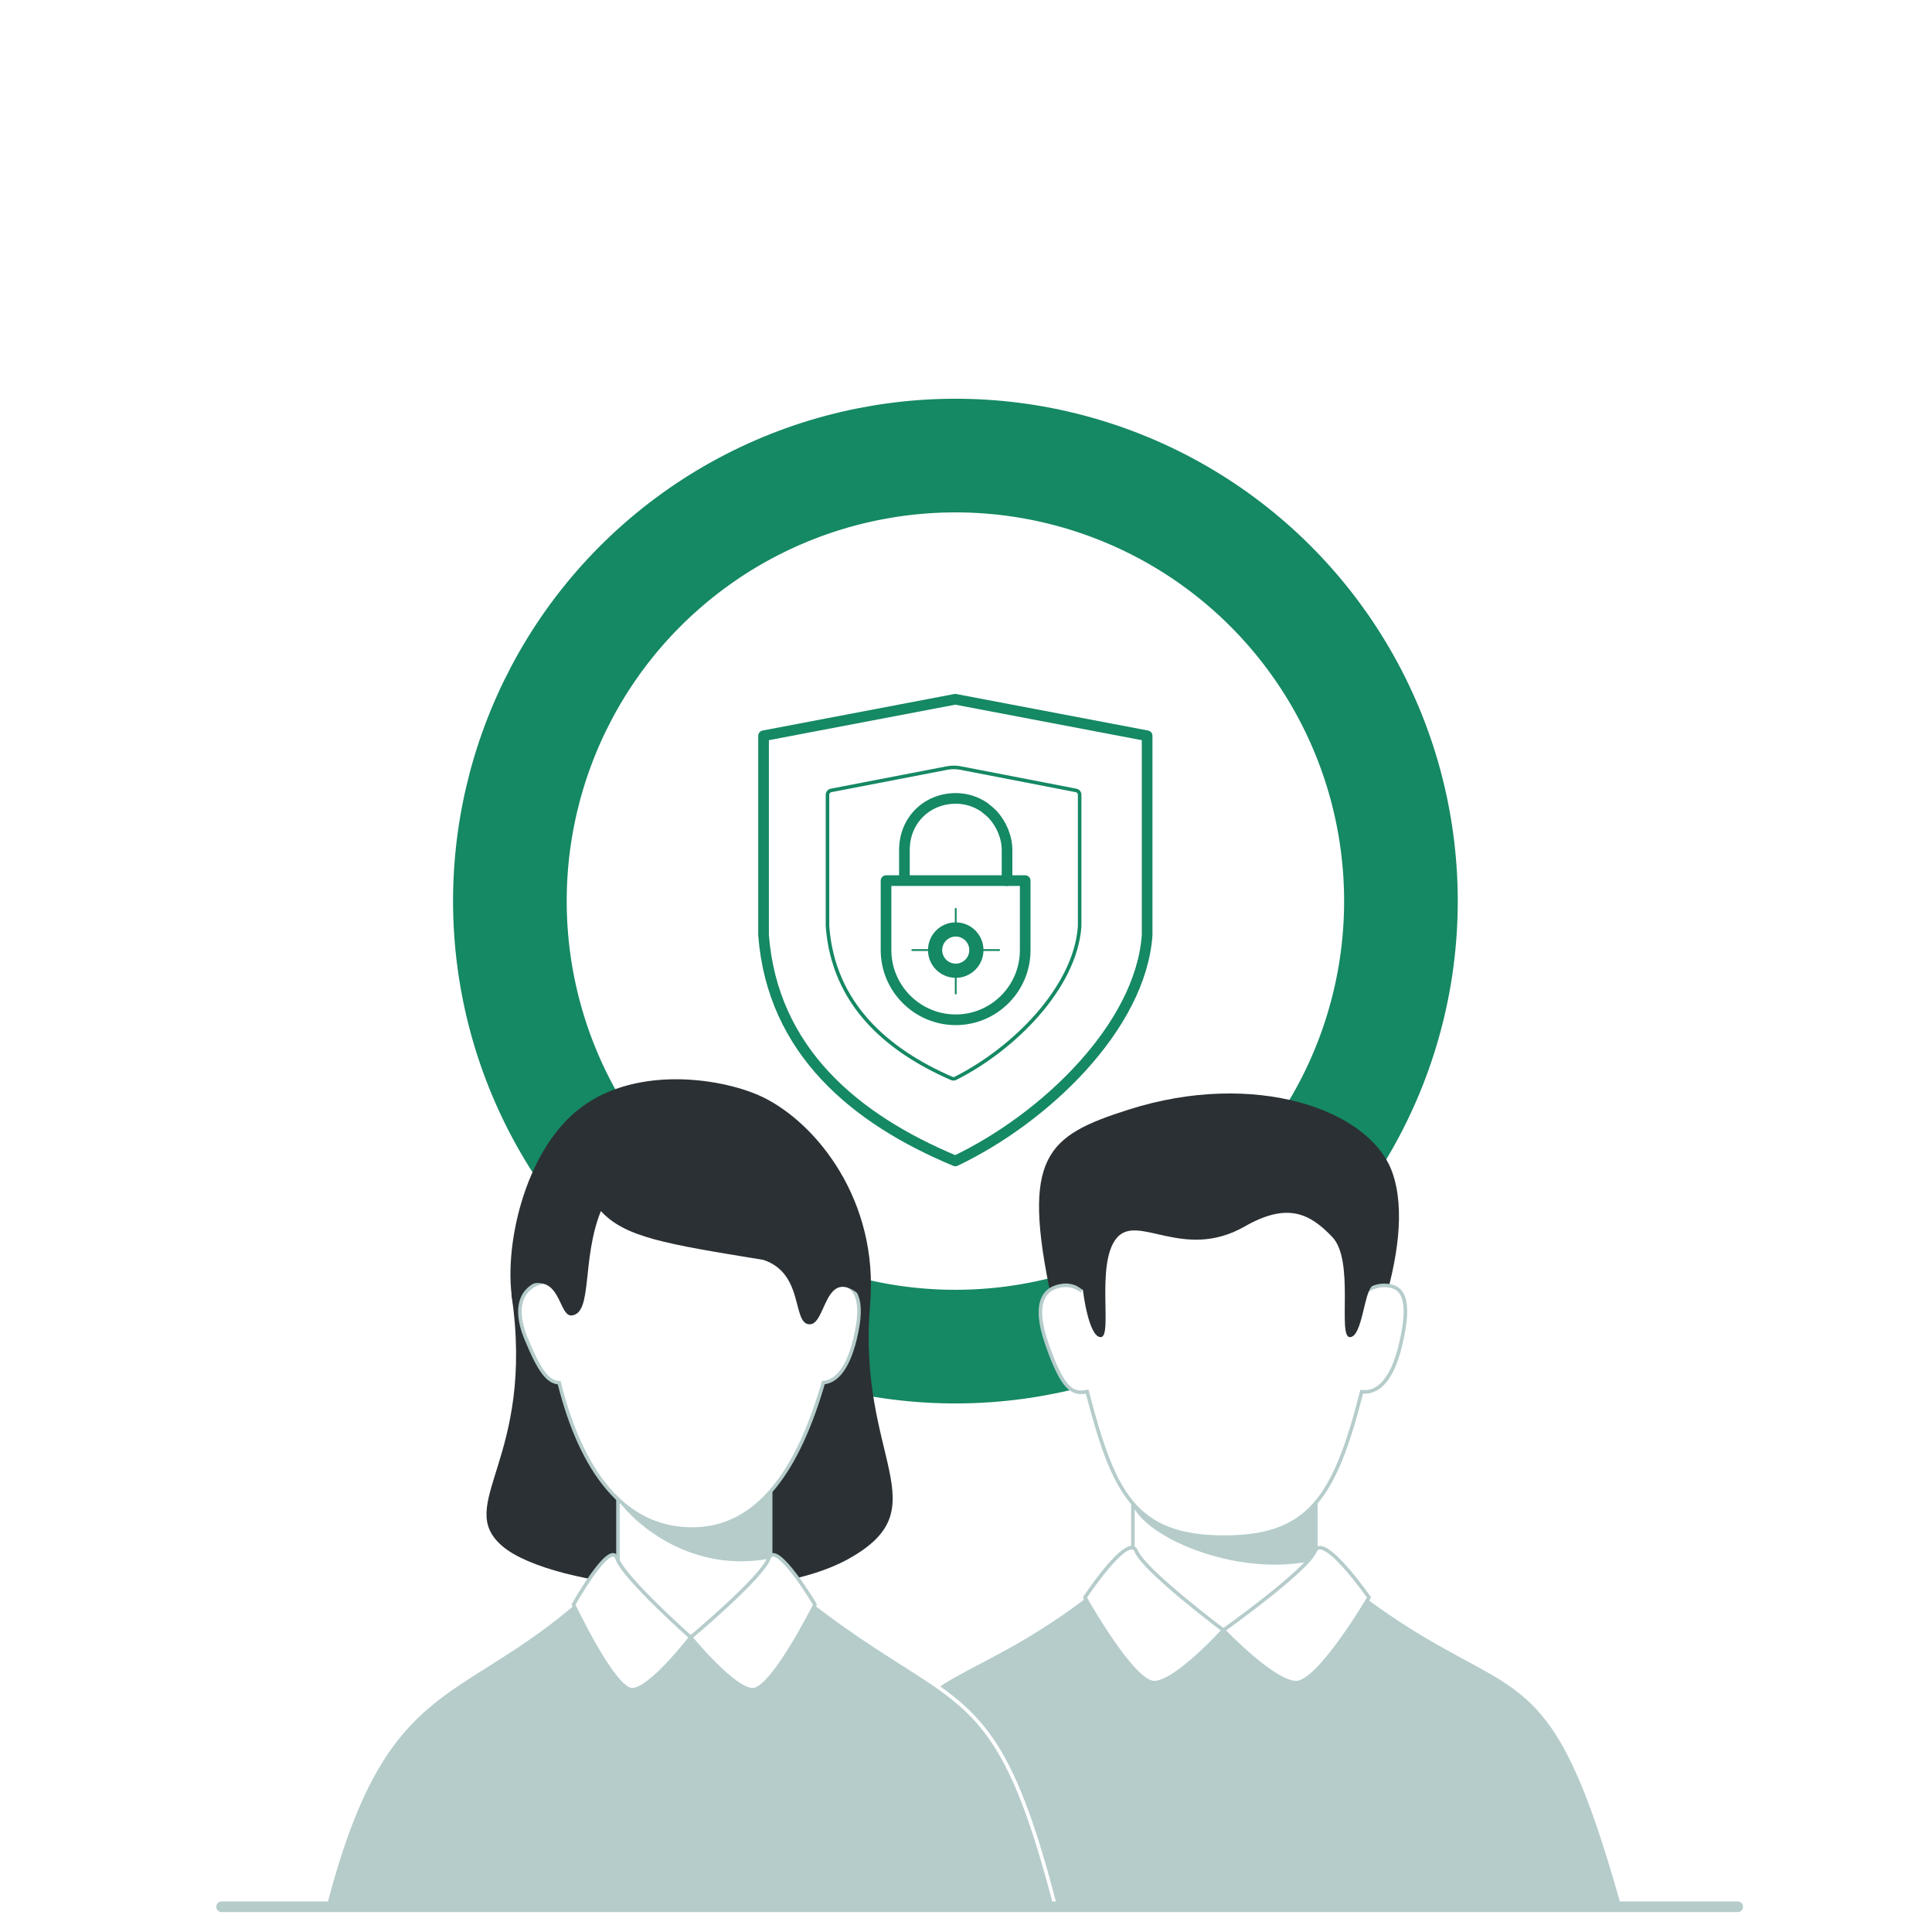 <?xml version="1.0" encoding="UTF-8"?> <svg xmlns="http://www.w3.org/2000/svg" width="385" height="385" viewBox="0 0 385 385" fill="none"><g clip-path="url(#clip0_17859_4049)"><path d="M215.148 184.593V158.385C215.148 157.958 214.845 157.591 214.426 157.51L191.428 153.053C190.534 152.88 189.615 152.88 188.721 153.052L165.622 157.51C165.202 157.591 164.899 157.958 164.899 158.385V184.593C166.067 200.072 176.706 209.264 189.647 214.908C189.885 215.011 190.156 215.006 190.388 214.889C201.979 209.071 214.29 196.832 215.148 184.593Z" stroke="#158864" stroke-width="0.708" stroke-linecap="round"></path><path d="M228.594 186.377V146.621L190.36 139.344L152.16 146.621V186.377C153.954 209.438 170.435 223.042 190.377 231.347C208.168 222.875 227.276 204.626 228.594 186.377Z" stroke="#158864" stroke-width="2.123" stroke-linecap="round" stroke-linejoin="round"></path><g filter="url(#filter0_d_17859_4049)"><path d="M338.319 154.784C352.071 236.881 296.666 314.582 214.569 328.334C132.472 342.086 54.771 286.681 41.02 204.584C27.268 122.487 82.672 44.786 164.77 31.034C246.867 17.282 324.567 72.687 338.319 154.784Z" stroke="white" stroke-width="22.647"></path></g><g filter="url(#filter1_d_17859_4049)"><path d="M307.621 160.223C318.468 225.554 274.768 287.386 210.016 298.33C145.263 309.273 83.978 265.183 73.132 199.852C62.285 134.522 105.985 72.689 170.737 61.746C235.49 50.803 296.775 94.892 307.621 160.223Z" stroke="white" stroke-width="22.647"></path></g><circle cx="190.39" cy="179.566" r="88.782" transform="rotate(-9.509 190.39 179.566)" stroke="#158864" stroke-width="22.647"></circle><path d="M200.678 175.488V169.425C200.678 166.844 199.582 164.2 197.775 162.264C197.324 161.813 196.872 161.426 196.356 161.039L196.227 160.91C194.55 159.749 192.55 159.104 190.486 159.104C184.68 159.104 180.229 163.49 180.229 169.36V175.424" stroke="#158864" stroke-width="2.123" stroke-linecap="round" stroke-linejoin="round"></path><path d="M190.454 203.218C182.808 203.218 176.564 196.974 176.564 189.328V175.486H204.296V189.376C204.296 196.974 198.101 203.218 190.454 203.218Z" stroke="#158864" stroke-width="2.123" stroke-linecap="round" stroke-linejoin="round"></path><path d="M190.455 185.217C192.729 185.217 194.568 187.056 194.568 189.331C194.568 191.605 192.729 193.444 190.455 193.444C188.18 193.444 186.341 191.605 186.341 189.331C186.341 187.056 188.18 185.217 190.455 185.217Z" stroke="#158864" stroke-width="2.831" stroke-linecap="round" stroke-linejoin="round"></path><path d="M199.118 189.324H194.568" stroke="#158864" stroke-width="0.354" stroke-linecap="round" stroke-linejoin="round"></path><path d="M181.791 189.324H186.292" stroke="#158864" stroke-width="0.354" stroke-linecap="round" stroke-linejoin="round"></path><path d="M190.455 185.653V185.217V181.104" stroke="#158864" stroke-width="0.354" stroke-linecap="round" stroke-linejoin="round"></path><path d="M190.455 197.987V193.486" stroke="#158864" stroke-width="0.354" stroke-linecap="round" stroke-linejoin="round"></path><rect x="225.763" y="293.626" width="36.094" height="85.634" fill="white" stroke="#B5CCCB" stroke-width="0.708" stroke-linejoin="round"></rect><path d="M262.564 310.796C246.286 314.858 226.47 305.658 225.408 298.935L262.564 290.796V310.796Z" fill="#B5CCCB"></path><path d="M209.539 258.76C211.383 267.385 222.119 284.206 224.915 286.646L263.703 287.691C271.275 274.33 282.738 248.33 277.426 233.551C272.956 221.116 250.075 213.106 224.915 221.115C208.491 226.343 203.469 230.366 209.539 258.76Z" fill="#2A3033"></path><path fill-rule="evenodd" clip-rule="evenodd" d="M271.355 277.335C265.953 298.544 260.842 306.315 243.913 306.315C225.782 306.315 221.804 297.026 216.64 277.31C213.677 277.917 211.803 276.85 208.704 268.078C205.473 258.933 208.505 256.498 211.935 256.144C213.048 256.029 214.166 256.339 215.218 257.008C218.725 240.651 230.244 228.653 243.913 228.653C257.602 228.653 269.135 240.687 272.624 257.081C273.639 256.464 274.729 256.143 275.842 256.145C279.422 256.152 281.375 258.544 279.073 268.079C277.306 275.399 274.345 277.707 271.355 277.335Z" fill="white"></path><path d="M271.355 277.335L271.399 276.984L271.089 276.945L271.012 277.248L271.355 277.335ZM216.64 277.31L216.982 277.22L216.897 276.896L216.569 276.963L216.64 277.31ZM208.704 268.078L209.038 267.961L208.704 268.078ZM211.935 256.144L211.971 256.496H211.971L211.935 256.144ZM215.218 257.008L215.028 257.307L215.457 257.58L215.564 257.082L215.218 257.008ZM272.624 257.081L272.278 257.155L272.382 257.643L272.808 257.384L272.624 257.081ZM275.842 256.145L275.843 255.791L275.842 256.145ZM279.073 268.079L278.729 267.996L279.073 268.079ZM271.012 277.248C268.31 287.856 265.697 295.022 261.691 299.544C257.714 304.035 252.319 305.962 243.913 305.962V306.669C252.435 306.669 258.061 304.711 262.221 300.013C266.354 295.348 268.998 288.024 271.698 277.422L271.012 277.248ZM243.913 305.962C234.915 305.962 229.506 303.661 225.688 298.983C221.839 294.265 219.568 287.092 216.982 277.22L216.297 277.4C218.876 287.244 221.177 294.574 225.14 299.43C229.135 304.325 234.78 306.669 243.913 306.669V305.962ZM216.569 276.963C215.852 277.11 215.237 277.148 214.667 277.013C214.104 276.879 213.553 276.57 212.979 275.967C211.811 274.74 210.588 272.348 209.038 267.961L208.371 268.196C209.919 272.58 211.183 275.107 212.467 276.455C213.119 277.14 213.786 277.531 214.504 277.701C215.216 277.87 215.946 277.813 216.711 277.657L216.569 276.963ZM209.038 267.961C207.431 263.411 207.419 260.625 208.146 258.956C208.858 257.322 210.325 256.666 211.971 256.496L211.899 255.792C210.116 255.976 208.351 256.714 207.498 258.673C206.659 260.596 206.747 263.6 208.371 268.196L209.038 267.961ZM211.971 256.496C212.991 256.391 214.031 256.672 215.028 257.307L215.408 256.71C214.301 256.006 213.104 255.668 211.899 255.792L211.971 256.496ZM215.564 257.082C219.051 240.821 230.472 229.007 243.913 229.007V228.299C230.017 228.299 218.4 240.482 214.872 256.934L215.564 257.082ZM243.913 229.007C257.374 229.007 268.809 240.856 272.278 257.155L272.97 257.008C269.461 240.518 257.83 228.299 243.913 228.299V229.007ZM275.843 255.791C274.659 255.789 273.506 256.13 272.44 256.779L272.808 257.384C273.773 256.797 274.799 256.497 275.841 256.499L275.843 255.791ZM279.417 268.162C280.57 263.389 280.683 260.316 279.996 258.418C279.647 257.454 279.088 256.785 278.357 256.365C277.634 255.949 276.773 255.793 275.843 255.791L275.841 256.499C276.701 256.501 277.426 256.646 278.004 256.978C278.575 257.306 279.032 257.833 279.331 258.659C279.94 260.344 279.879 263.234 278.729 267.996L279.417 268.162ZM271.311 277.686C272.928 277.887 274.526 277.355 275.933 275.832C277.325 274.323 278.527 271.85 279.417 268.162L278.729 267.996C277.852 271.628 276.689 273.969 275.413 275.352C274.149 276.719 272.772 277.155 271.399 276.984L271.311 277.686Z" fill="#B5CCCB"></path><path d="M248.055 244.396C235.781 251.416 226.694 241.63 222.496 246.746C218.298 251.862 221.797 266.459 219.348 266.459C216.899 266.459 215.796 257.082 215.796 257.082L212.315 254.607C213.05 243.71 208.853 221.873 244.242 221.873C267.873 221.873 276.179 243.885 276.718 254.782C276.718 254.782 275.27 255.067 273.533 256.197C271.796 257.328 271.506 266.428 268.998 266.459C266.489 266.491 269.995 251.243 265.508 246.52C261.021 241.796 256.548 239.539 248.055 244.396Z" fill="#2A3033"></path><path fill-rule="evenodd" clip-rule="evenodd" d="M227.678 319.11C232.017 322.421 238.678 325.474 243.454 325.474C251.115 325.474 261.501 319.743 261.501 315.566L261.764 317.339C263.349 315.549 264.332 313.892 264.332 312.735C276.306 322.75 285.006 327.452 291.83 331.141C306.062 338.832 312.134 342.114 322.719 379.969H271.056L271.056 379.969H164.897C175.317 342.462 181.507 339.213 195.482 331.879C202.375 328.261 211.162 323.65 223.284 313.443C223.284 314.778 224.562 316.489 226.551 318.199L226.823 316.628C226.823 317.388 227.13 318.234 227.678 319.11Z" fill="#B5CCCB"></path><path d="M227.678 319.11L227.378 319.298C227.401 319.334 227.43 319.365 227.464 319.391L227.678 319.11ZM261.501 315.566L261.851 315.514C261.824 315.331 261.66 315.2 261.475 315.213C261.29 315.227 261.147 315.381 261.147 315.566H261.501ZM261.764 317.339L261.414 317.391C261.434 317.527 261.532 317.639 261.663 317.678C261.795 317.717 261.938 317.676 262.029 317.573L261.764 317.339ZM264.332 312.735L264.559 312.464C264.454 312.376 264.307 312.357 264.183 312.415C264.058 312.473 263.979 312.598 263.979 312.735H264.332ZM291.83 331.141L291.999 330.829L291.83 331.141ZM322.719 379.969V380.323C322.83 380.323 322.934 380.271 323.001 380.183C323.068 380.095 323.09 379.98 323.06 379.874L322.719 379.969ZM271.056 379.969V379.615C270.951 379.615 270.852 379.661 270.784 379.741C270.717 379.822 270.689 379.927 270.707 380.03L271.056 379.969ZM271.056 379.969V380.323C271.16 380.323 271.259 380.277 271.327 380.196C271.394 380.116 271.422 380.01 271.404 379.907L271.056 379.969ZM164.897 379.969L164.557 379.874C164.527 379.981 164.549 380.095 164.616 380.183C164.683 380.271 164.787 380.323 164.897 380.323V379.969ZM195.482 331.879L195.647 332.192L195.482 331.879ZM223.284 313.443H223.638C223.638 313.306 223.558 313.18 223.434 313.122C223.309 313.064 223.162 313.084 223.056 313.173L223.284 313.443ZM226.551 318.199L226.32 318.467C226.417 318.55 226.551 318.575 226.671 318.532C226.791 318.489 226.878 318.384 226.9 318.259L226.551 318.199ZM226.823 316.628H227.177C227.177 316.444 227.036 316.291 226.853 316.275C226.67 316.26 226.506 316.386 226.475 316.567L226.823 316.628ZM243.454 325.121C241.132 325.121 238.322 324.376 235.539 323.208C232.761 322.041 230.037 320.465 227.893 318.829L227.464 319.391C229.658 321.066 232.435 322.672 235.265 323.86C238.092 325.047 241 325.828 243.454 325.828V325.121ZM261.147 315.566C261.147 316.471 260.577 317.527 259.505 318.63C258.443 319.722 256.937 320.81 255.18 321.777C251.663 323.711 247.21 325.121 243.454 325.121V325.828C247.36 325.828 251.93 324.372 255.521 322.397C257.319 321.408 258.888 320.28 260.012 319.123C261.127 317.977 261.855 316.75 261.855 315.566H261.147ZM262.114 317.287L261.851 315.514L261.151 315.618L261.414 317.391L262.114 317.287ZM262.029 317.573C262.832 316.666 263.491 315.785 263.951 314.974C264.406 314.171 264.686 313.404 264.686 312.735H263.979C263.979 313.224 263.767 313.863 263.335 314.625C262.907 315.379 262.282 316.221 261.499 317.104L262.029 317.573ZM264.105 313.007C276.106 323.044 284.83 327.76 291.662 331.452L291.999 330.829C285.182 327.145 276.506 322.456 264.559 312.464L264.105 313.007ZM291.662 331.452C298.78 335.299 303.786 338.009 308.353 344.448C312.935 350.908 317.086 361.139 322.379 380.064L323.06 379.874C317.767 360.944 313.589 350.607 308.931 344.039C304.257 337.45 299.112 334.674 291.999 330.829L291.662 331.452ZM322.719 379.615H271.056V380.323H322.719V379.615ZM271.404 379.907L271.404 379.907L270.707 380.03L270.707 380.03L271.404 379.907ZM164.897 380.323H271.056V379.615H164.897V380.323ZM195.318 331.565C188.333 335.231 183.22 337.91 178.569 344.403C173.932 350.876 169.767 361.118 164.557 379.874L165.238 380.064C170.447 361.313 174.587 351.178 179.144 344.815C183.687 338.474 188.657 335.861 195.647 332.192L195.318 331.565ZM223.056 313.173C210.963 323.355 202.202 327.952 195.318 331.565L195.647 332.192C202.548 328.57 211.361 323.945 223.512 313.714L223.056 313.173ZM226.782 317.93C225.801 317.087 225.007 316.253 224.461 315.477C223.911 314.694 223.638 314.005 223.638 313.443H222.931C222.931 314.217 223.297 315.051 223.882 315.884C224.473 316.724 225.312 317.6 226.32 318.467L226.782 317.93ZM226.9 318.259L227.172 316.688L226.475 316.567L226.202 318.138L226.9 318.259ZM226.469 316.628C226.469 317.479 226.811 318.391 227.378 319.298L227.978 318.922C227.449 318.077 227.177 317.296 227.177 316.628H226.469Z" fill="#B5CCCB"></path><path d="M297.023 379.659L292.288 359.799" stroke="#B5CCCB" stroke-width="0.708" stroke-linecap="round" stroke-linejoin="round"></path><path d="M188.984 379.659L195.913 356.208" stroke="#B5CCCB" stroke-width="0.708" stroke-linejoin="round"></path><path d="M100.143 308.136C90.291 299.754 106.823 290.845 101.912 257.888C122.082 224.624 171.977 245.149 173.392 260.011C170.772 290.685 187.546 300.351 169.146 310.613C150.745 320.875 109.994 316.518 100.143 308.136Z" fill="#2A3033"></path><rect x="123.144" y="293.628" width="30.432" height="85.634" fill="white" stroke="#B5CCCB" stroke-width="0.708" stroke-linejoin="round"></rect><path d="M153.222 310.612C137.935 313.443 126.8 304.007 123.144 298.935L153.222 290.796V310.612Z" fill="#B5CCCB"></path><path fill-rule="evenodd" clip-rule="evenodd" d="M164.074 275.528C159.258 292.16 151.482 304.708 137.937 304.708C124.289 304.708 115.782 293.069 111.436 275.54C109.132 275.438 107.45 273.088 104.855 266.799C101.815 259.433 104.893 256.296 107.894 255.571C109.025 255.298 110.228 255.675 111.359 256.544C115.085 242.071 125.577 231.644 137.937 231.644C150.192 231.644 160.61 241.895 164.418 256.177C165.39 255.574 166.398 255.34 167.354 255.571C170.355 256.296 172.374 258.595 170.393 266.799C168.913 272.929 166.554 275.317 164.074 275.528Z" fill="white"></path><path d="M164.074 275.528L164.044 275.175L163.802 275.196L163.734 275.429L164.074 275.528ZM111.436 275.54L111.779 275.455L111.716 275.198L111.451 275.186L111.436 275.54ZM104.855 266.799L105.182 266.664L104.855 266.799ZM107.894 255.571L107.977 255.915L107.894 255.571ZM111.359 256.544L111.143 256.825L111.568 257.152L111.701 256.633L111.359 256.544ZM164.418 256.177L164.076 256.268L164.199 256.73L164.605 256.478L164.418 256.177ZM167.354 255.571L167.437 255.227L167.354 255.571ZM170.393 266.799L170.049 266.716L170.393 266.799ZM163.734 275.429C161.332 283.726 158.2 290.969 154.004 296.132C149.817 301.283 144.581 304.354 137.937 304.354V305.062C144.837 305.062 150.262 301.858 154.553 296.578C158.836 291.309 162 283.961 164.414 275.626L163.734 275.429ZM137.937 304.354C131.229 304.354 125.784 301.5 121.467 296.467C117.14 291.424 113.945 284.191 111.779 275.455L111.092 275.625C113.272 284.418 116.504 291.769 120.929 296.928C125.364 302.097 130.997 305.062 137.937 305.062V304.354ZM111.451 275.186C110.444 275.142 109.535 274.615 108.538 273.278C107.534 271.93 106.478 269.806 105.182 266.664L104.527 266.934C105.826 270.08 106.909 272.276 107.971 273.701C109.04 275.136 110.124 275.836 111.42 275.893L111.451 275.186ZM105.182 266.664C103.682 263.031 103.721 260.51 104.435 258.833C105.147 257.162 106.561 256.257 107.977 255.915L107.811 255.227C106.227 255.61 104.601 256.636 103.784 258.556C102.968 260.471 102.987 263.201 104.527 266.934L105.182 266.664ZM107.977 255.915C108.97 255.675 110.065 255.996 111.143 256.825L111.574 256.264C110.391 255.354 109.08 254.921 107.811 255.227L107.977 255.915ZM111.701 256.633C115.404 242.253 125.795 231.997 137.937 231.997V231.29C125.359 231.29 114.767 241.889 111.016 256.456L111.701 256.633ZM137.937 231.997C149.975 231.997 160.293 242.079 164.076 256.268L164.76 256.086C160.927 241.71 150.408 231.29 137.937 231.29V231.997ZM167.437 255.227C166.365 254.968 165.261 255.238 164.232 255.877L164.605 256.478C165.519 255.91 166.43 255.712 167.271 255.915L167.437 255.227ZM170.737 266.882C171.732 262.762 171.744 260.049 171.073 258.257C170.387 256.423 169.013 255.608 167.437 255.227L167.271 255.915C168.696 256.259 169.831 256.956 170.41 258.504C171.005 260.093 171.035 262.633 170.049 266.716L170.737 266.882ZM164.104 275.88C166.834 275.648 169.252 273.033 170.737 266.882L170.049 266.716C168.574 272.825 166.274 274.985 164.044 275.175L164.104 275.88Z" fill="#B5CCCB"></path><path fill-rule="evenodd" clip-rule="evenodd" d="M123.021 311.322C123.021 315.499 131.621 325.475 138.713 325.475C145.806 325.475 153.667 316.915 153.667 312.738L153.844 314.014C153.984 313.555 154.059 313.125 154.059 312.737C164.938 322.05 173.208 327.308 179.81 331.506C195.032 341.186 201.387 345.227 210.414 380.324H105.096L105.184 379.969H64.718C73.231 346.868 83.015 340.701 96.924 331.934C104.315 327.275 112.871 321.882 123.021 311.322Z" fill="#B5CCCB"></path><path d="M123.021 311.322H123.374C123.374 311.178 123.287 311.048 123.153 310.994C123.019 310.94 122.866 310.973 122.766 311.077L123.021 311.322ZM153.667 312.738L154.017 312.689C153.991 312.505 153.828 312.372 153.642 312.385C153.457 312.398 153.313 312.552 153.313 312.738H153.667ZM153.844 314.014L153.493 314.063C153.516 314.227 153.65 314.354 153.816 314.367C153.981 314.38 154.134 314.276 154.182 314.118L153.844 314.014ZM154.059 312.737L154.289 312.468C154.184 312.378 154.036 312.358 153.911 312.416C153.785 312.473 153.705 312.599 153.705 312.737H154.059ZM179.81 331.506L180 331.208L179.81 331.506ZM210.414 380.324V380.677C210.523 380.677 210.627 380.627 210.694 380.54C210.761 380.454 210.784 380.341 210.757 380.235L210.414 380.324ZM105.096 380.324L104.753 380.238C104.727 380.344 104.751 380.456 104.818 380.542C104.885 380.627 104.987 380.677 105.096 380.677V380.324ZM105.184 379.969L105.528 380.054C105.554 379.948 105.53 379.837 105.463 379.751C105.396 379.665 105.293 379.615 105.184 379.615V379.969ZM64.718 379.969L64.375 379.881C64.348 379.987 64.371 380.099 64.438 380.186C64.505 380.272 64.608 380.323 64.718 380.323V379.969ZM96.924 331.934L97.112 332.234L96.924 331.934ZM138.713 325.121C135.311 325.121 131.475 322.712 128.457 319.714C126.956 318.224 125.679 316.608 124.778 315.113C123.87 313.605 123.374 312.267 123.374 311.322H122.667C122.667 312.466 123.246 313.941 124.172 315.478C125.106 317.029 126.422 318.69 127.958 320.216C131.013 323.251 135.023 325.829 138.713 325.829V325.121ZM153.313 312.738C153.313 313.686 152.86 314.937 152.025 316.306C151.196 317.665 150.014 319.102 148.608 320.414C145.786 323.049 142.13 325.121 138.713 325.121V325.829C142.389 325.829 146.21 323.621 149.091 320.931C150.537 319.581 151.763 318.095 152.63 316.674C153.49 315.263 154.02 313.878 154.02 312.738H153.313ZM154.194 313.965L154.017 312.689L153.316 312.786L153.493 314.063L154.194 313.965ZM154.182 314.118C154.33 313.634 154.413 313.169 154.413 312.737H153.705C153.705 313.082 153.639 313.475 153.505 313.91L154.182 314.118ZM153.829 313.006C164.727 322.335 173.014 327.605 179.62 331.805L180 331.208C173.402 327.012 165.149 321.764 154.289 312.468L153.829 313.006ZM179.62 331.805C187.238 336.649 192.572 340.045 197.145 346.587C201.726 353.138 205.559 362.87 210.071 380.412L210.757 380.235C206.242 362.681 202.384 352.844 197.725 346.181C193.059 339.508 187.605 336.044 180 331.208L179.62 331.805ZM210.414 379.97H105.096V380.677H210.414V379.97ZM105.44 380.409L105.528 380.054L104.841 379.884L104.753 380.238L105.44 380.409ZM64.718 380.323H105.184V379.615H64.718V380.323ZM96.735 331.635C89.784 336.016 83.81 339.779 78.518 346.61C73.228 353.438 68.638 363.307 64.375 379.881L65.061 380.057C69.311 363.53 73.87 353.765 79.077 347.043C84.283 340.323 90.154 336.619 97.112 332.234L96.735 331.635ZM122.766 311.077C112.647 321.605 104.121 326.979 96.735 331.635L97.112 332.234C104.509 327.571 113.096 322.159 123.276 311.567L122.766 311.077Z" fill="white"></path><path d="M216.197 318.335C216.197 318.335 224.871 305.249 226.449 309.14C228.026 313.03 243.798 324.862 243.798 324.862C243.798 324.862 234.335 335.31 229.997 335.31C225.66 335.31 216.197 318.335 216.197 318.335Z" fill="white" stroke="#B5CCCB" stroke-width="0.708" stroke-linejoin="round"></path><path d="M272.814 318.335C272.814 318.335 263.695 305.249 262.037 309.14C260.379 313.03 243.798 324.862 243.798 324.862C243.798 324.862 253.746 335.31 258.306 335.31C262.866 335.31 272.814 318.335 272.814 318.335Z" fill="white" stroke="#B5CCCB" stroke-width="0.708" stroke-linejoin="round"></path><path d="M114.285 319.751C114.285 319.751 121.625 306.665 122.96 310.556C124.294 314.446 137.64 326.278 137.64 326.278C137.64 326.278 129.632 336.726 125.962 336.726C122.292 336.726 114.285 319.751 114.285 319.751Z" fill="white" stroke="#B5CCCB" stroke-width="0.708" stroke-linejoin="round"></path><path d="M162.41 319.751C162.41 319.751 154.625 306.665 153.21 310.556C151.794 314.446 137.64 326.278 137.64 326.278C137.64 326.278 146.132 336.726 150.025 336.726C153.917 336.726 162.41 319.751 162.41 319.751Z" fill="white" stroke="#B5CCCB" stroke-width="0.708" stroke-linejoin="round"></path><path d="M152.105 251.059C132.54 247.873 124.56 246.564 119.74 241.335C115.842 251.059 118.163 261.664 113.943 262.134C111.801 262.372 111.705 256.713 108.319 255.825C104.035 254.703 102.265 260.011 102.265 260.011C100.092 249.191 104.386 229.183 115.842 220.65C127.298 212.117 144.533 214.976 152.105 218.681C162.652 223.841 175.161 239.133 173.391 260.011C164.191 250.102 164.961 263.903 161.361 263.903C157.761 263.903 160.361 253.78 152.105 251.059Z" fill="#2A3033"></path><path d="M44.162 379.969H346.284" stroke="#B5CCCB" stroke-width="2.123" stroke-linecap="round"></path></g><defs><filter id="filter0_d_17859_4049" x="1.72" y="-8.266" width="375.9" height="375.9" filterUnits="userSpaceOnUse" color-interpolation-filters="sRGB"><feFlood flood-opacity="0" result="BackgroundImageFix"></feFlood><feColorMatrix in="SourceAlpha" type="matrix" values="0 0 0 0 0 0 0 0 0 0 0 0 0 0 0 0 0 0 127 0" result="hardAlpha"></feColorMatrix><feOffset></feOffset><feGaussianBlur stdDeviation="12.94"></feGaussianBlur><feColorMatrix type="matrix" values="0 0 0 0 0.082 0 0 0 0 0.533 0 0 0 0 0.392 0 0 0 0.15 0"></feColorMatrix><feBlend mode="normal" in2="BackgroundImageFix" result="effect1_dropShadow_17859_4049"></feBlend><feBlend mode="normal" in="SourceGraphic" in2="effect1_dropShadow_17859_4049" result="shape"></feBlend></filter><filter id="filter1_d_17859_4049" x="34.275" y="22.873" width="312.202" height="314.33" filterUnits="userSpaceOnUse" color-interpolation-filters="sRGB"><feFlood flood-opacity="0" result="BackgroundImageFix"></feFlood><feColorMatrix in="SourceAlpha" type="matrix" values="0 0 0 0 0 0 0 0 0 0 0 0 0 0 0 0 0 0 127 0" result="hardAlpha"></feColorMatrix><feOffset></feOffset><feGaussianBlur stdDeviation="12.94"></feGaussianBlur><feColorMatrix type="matrix" values="0 0 0 0 0.082 0 0 0 0 0.533 0 0 0 0 0.392 0 0 0 0.15 0"></feColorMatrix><feBlend mode="normal" in2="BackgroundImageFix" result="effect1_dropShadow_17859_4049"></feBlend><feBlend mode="normal" in="SourceGraphic" in2="effect1_dropShadow_17859_4049" result="shape"></feBlend></filter><clipPath id="clip0_17859_4049"><rect width="385" height="385" fill="white"></rect></clipPath></defs></svg> 